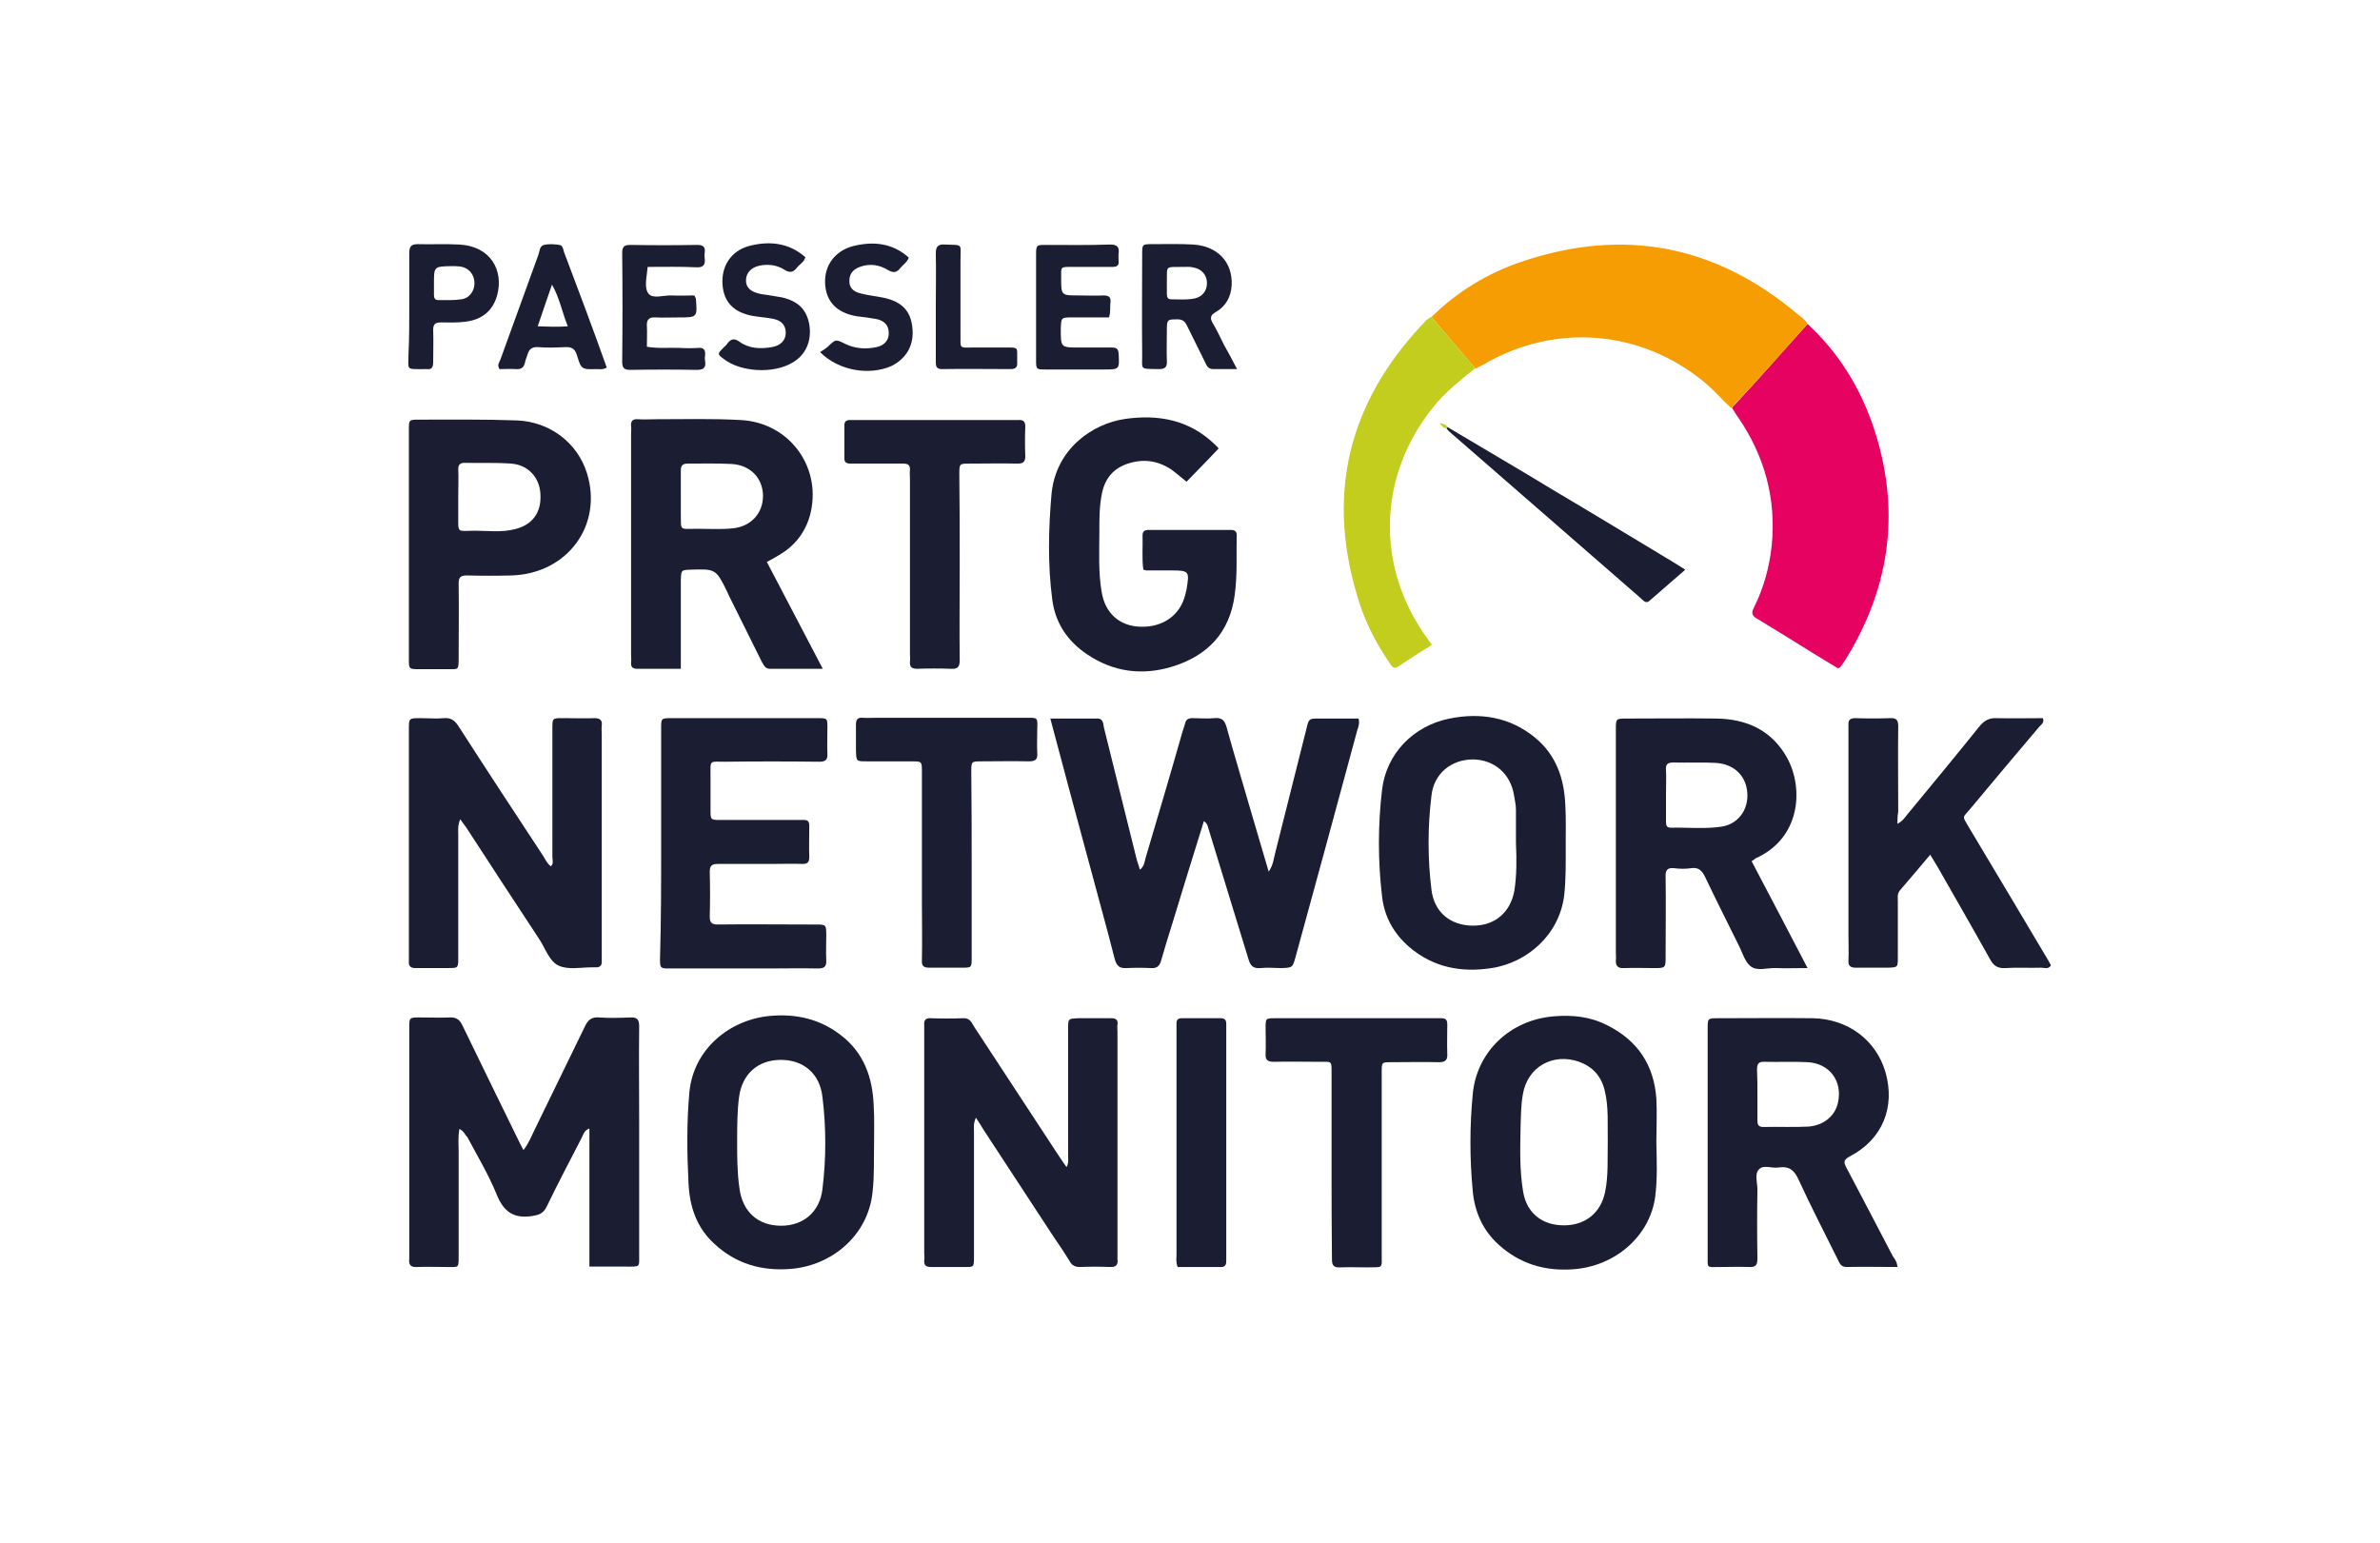 <?xml version="1.0" encoding="utf-8"?>
<!-- Generator: Adobe Illustrator 28.2.0, SVG Export Plug-In . SVG Version: 6.00 Build 0)  -->
<svg version="1.1" id="Layer_1" xmlns="http://www.w3.org/2000/svg" xmlns:xlink="http://www.w3.org/1999/xlink" x="0px" y="0px"
	 viewBox="0 0 617 400" style="enable-background:new 0 0 617 400;" xml:space="preserve">
<style type="text/css">
	.st0{fill:#1B1D33;}
	.st1{fill:#E60261;}
	.st2{fill:#F59D02;}
	.st3{fill:#C2CD1E;}
</style>
<g>
	<path class="st0" d="M312.1,212.9c-2.8,8.9-5.5,17.8-8.2,26.6c-1,3.2-2,6.4-2.9,9.6c-0.4,1.4-1.1,2-2.6,1.9c-2.1-0.1-4.3-0.1-6.4,0
		c-1.8,0.1-2.5-0.6-3-2.3c-2-7.9-4.2-15.7-6.3-23.6c-3.3-12.2-6.6-24.4-9.8-36.5c-0.2-0.6-0.3-1.3-0.6-2.3c4.3,0,8.3,0,12.2,0
		c1.6,0,1.5,1.5,1.7,2.4c1.4,5.6,2.8,11.3,4.2,16.9c1.4,5.6,2.8,11.3,4.2,16.9c0.2,0.9,0.6,1.8,0.9,3c1.2-0.9,1.2-2.1,1.5-3.1
		c3.2-10.8,6.4-21.6,9.5-32.5c0.2-0.7,0.5-1.5,0.7-2.2c0.2-1.1,0.8-1.5,1.9-1.5c1.9,0,3.8,0.2,5.7,0c2-0.2,2.7,0.6,3.2,2.4
		c1.7,6.2,3.6,12.4,5.4,18.7c1.8,6.1,3.6,12.2,5.5,18.7c1.3-1.9,1.3-3.6,1.8-5.3c2.7-10.6,5.3-21.2,8-31.8c0.6-2.6,0.7-2.6,3.3-2.6
		c3.4,0,6.9,0,10.2,0c0.3,1.2,0,2.1-0.3,2.9c-5.3,19.6-10.6,39.2-16,58.8c-0.8,2.9-0.8,2.9-3.7,3c-1.8,0-3.6-0.2-5.4,0
		c-2,0.2-2.7-0.7-3.2-2.5c-3.4-11.2-6.9-22.4-10.3-33.6C313.1,214.3,313.1,213.6,312.1,212.9z"/>
	<path class="st0" d="M119.1,292.7c-0.4,2.1-0.2,4-0.2,5.9c0,9,0,17.9,0,26.9c0,3.4,0.1,3-3.1,3c-2.6,0-5.2-0.1-7.7,0
		c-1.7,0.1-2.2-0.6-2-2.2c0-0.2,0-0.4,0-0.7c0-19.7,0-39.4,0-59.1c0-2.7,0-2.7,2.8-2.7c2.6,0,5.2,0.1,7.7,0c1.7-0.1,2.6,0.6,3.3,2.1
		c4.5,9.3,9,18.5,13.5,27.7c0.7,1.5,1.5,3,2.3,4.6c1.4-1.8,2.1-3.7,3-5.5c4.3-8.8,8.6-17.7,12.9-26.5c0.8-1.7,1.7-2.6,3.8-2.4
		c2.7,0.2,5.4,0.1,8.1,0c1.8-0.1,2.2,0.7,2.2,2.3c-0.1,8.2,0,16.3,0,24.5c0,11.5,0,23.1,0,34.6c0,3.4,0.4,3.2-3.3,3.2
		c-3.1,0-6.2,0-9.6,0c0-12.1,0-23.9,0-35.8c-1.4,0.5-1.6,1.6-2,2.4c-3.1,6-6.2,11.9-9.1,17.9c-0.9,1.8-2,2.1-3.8,2.4
		c-4.7,0.7-7.3-1.1-9.1-5.5c-2.1-5.2-5-10-7.6-14.9C120.5,294.2,120.3,293.3,119.1,292.7z"/>
	<path class="st1" d="M468.6,84c7.9,7.3,13.4,16.1,16.9,26.2c7.3,21.3,4.8,41.6-7,60.7c-0.4,0.7-0.9,1.3-1.3,1.9
		c-0.1,0.2-0.3,0.3-0.7,0.5c-4.3-2.6-8.7-5.3-13-8c-2.7-1.6-5.3-3.3-8-4.9c-1.4-0.8-1.5-1.5-0.8-2.9c2.5-5,4-10.4,4.6-16
		c1.2-12.2-1.8-23.2-8.7-33.3c-0.6-0.8-1.1-1.7-1.6-2.5C455.6,98.7,462,91.3,468.6,84z"/>
	<path class="st0" d="M119.3,212.4c-0.7,1.8-0.5,3-0.5,4.2c0,10.2,0,20.4,0,30.5c0,4.5,0.3,3.8-4,3.9c-2.3,0-4.7,0-7,0
		c-1.3,0-1.9-0.4-1.8-1.8c0-0.7,0-1.3,0-2c0-19.1,0-38.3,0-57.4c0-0.2,0-0.4,0-0.7c0-2.9,0-2.9,3-2.9c2,0,4,0.2,6,0
		c2-0.2,3,0.7,4,2.3c7.2,11.2,14.5,22.3,21.8,33.4c0.6,0.9,1,2,2,2.7c0.8-0.7,0.4-1.6,0.4-2.4c0-10.9,0-21.7,0-32.6
		c0-3.7-0.2-3.4,3.5-3.4c2.5,0,4.9,0.1,7.4,0c1.4,0,2.1,0.5,1.9,1.9c-0.1,0.8,0,1.6,0,2.3c0,18.8,0,37.6,0,56.4c0,0.8,0,1.6,0,2.3
		c0.1,1.3-0.5,1.8-1.8,1.7c-0.2,0-0.4,0-0.7,0c-2.9,0-6.1,0.7-8.6-0.4c-2.5-1.1-3.5-4.5-5.1-6.9c-6.2-9.4-12.4-18.9-18.5-28.3
		C120.9,214.5,120.2,213.7,119.3,212.4z"/>
	<path class="st0" d="M253,289.8c-0.7,1.5-0.5,2.6-0.5,3.7c0,10.7,0,21.5,0,32.2c0,3,0,2.8-2.7,2.8c-2.8,0-5.6,0-8.4,0
		c-1.2,0-1.9-0.3-1.8-1.7c0.1-0.7,0-1.3,0-2c0-19,0-38,0-57c0-0.7,0-1.3,0-2c-0.1-1.2,0.3-1.9,1.7-1.8c2.8,0.1,5.6,0.1,8.4,0
		c1.8-0.1,2.2,1.2,2.9,2.3c7.3,11.1,14.6,22.3,21.9,33.4c0.6,0.9,1.2,1.8,2,2.9c0.6-1.1,0.4-2,0.4-2.9c0-11,0-21.9,0-32.9
		c0-2.7,0-2.7,2.7-2.8c2.8,0,5.6,0,8.4,0c1.3,0,1.9,0.4,1.7,1.7c-0.1,0.6,0,1.1,0,1.7c0,19.2,0,38.5,0,57.7c0,0.4,0,0.9,0,1.3
		c0.2,1.5-0.3,2.2-2,2.1c-2.6-0.1-5.1-0.1-7.7,0c-1.3,0-2.1-0.4-2.7-1.5c-1.4-2.3-2.9-4.5-4.4-6.7c-6-9.2-12-18.3-18-27.5
		C254.4,291.9,253.8,291,253,289.8z"/>
	<path class="st2" d="M468.6,84c-6.6,7.3-13,14.7-19.8,21.8c-2.3-2.1-4.3-4.5-6.7-6.5c-16.5-13.8-38.9-15.7-57.5-4.8
		c-0.7,0.4-1.4,0.7-2.1,1.1c-3.8-4.5-7.6-8.9-11.4-13.4c6.7-6.6,14.6-11.4,23.5-14.4c26.5-8.9,50.4-4.2,71.7,13.9
		C467.1,82.3,468.1,83,468.6,84z"/>
	<path class="st0" d="M454.1,223.3c4.8,9.1,9.5,18.1,14.5,27.7c-3.1,0-5.7,0.1-8.3,0c-2.2-0.1-4.8,0.9-6.5-0.5
		c-1.5-1.2-2.1-3.6-3.1-5.5c-2.9-5.9-5.9-11.8-8.7-17.7c-0.8-1.6-1.7-2.5-3.6-2.2c-1.4,0.2-2.9,0.2-4.4,0c-1.8-0.2-2.3,0.6-2.2,2.3
		c0.1,6.8,0,13.6,0,20.5c0,3.1,0,3.1-3.1,3.1c-2.6,0-5.1-0.1-7.7,0c-1.6,0.1-2.2-0.6-2.1-2.1c0.1-0.7,0-1.3,0-2
		c0-18.9,0-37.8,0-56.7c0-0.3,0-0.7,0-1c0-2.9,0-2.9,2.9-2.9c7.7,0,15.4-0.1,23.1,0c7.9,0.1,14.4,3,18.4,10.2
		c4.3,7.8,3.6,20.9-8.3,26.1C455,222.7,454.7,222.9,454.1,223.3z M431.9,206C431.9,206,431.9,206,431.9,206c0,2.3,0,4.7,0,7
		c0,0.9,0.1,1.6,1.2,1.6c4.5-0.1,9,0.4,13.4-0.3c3.9-0.7,6.4-3.9,6.5-7.8c0.1-4.9-3.1-8.4-8.2-8.7c-3.7-0.2-7.4,0-11.1-0.1
		c-1.6,0-1.9,0.7-1.8,2C432,201.7,431.9,203.8,431.9,206z"/>
	<path class="st0" d="M198.8,145.7c4.8,9.1,9.5,18.2,14.5,27.7c-4.9,0-9.3,0-13.7,0c-1.3,0-1.6-1-2.1-1.8
		c-2.8-5.7-5.7-11.4-8.5-17.1c-0.1-0.3-0.3-0.6-0.4-0.9c-3-6.1-3-6.1-9.6-5.9c-2.4,0.1-2.4,0.1-2.5,2.7c0,6.5,0,13,0,19.5
		c0,1.1,0,2.2,0,3.5c-3.9,0-7.6,0-11.3,0c-1.1,0-1.7-0.4-1.6-1.6c0.1-0.7,0-1.3,0-2c0-19.1,0-38.2,0-57.4c0-0.7,0.1-1.3,0-2
		c-0.1-1.4,0.6-1.8,1.8-1.7c1.6,0.1,3.1,0,4.7,0c7.3,0,14.5-0.2,21.8,0.2c13,0.6,21.5,12.7,18,25c-1.3,4.4-4,7.7-7.9,10
		C201,144.5,200.1,145,198.8,145.7z M176.5,128.2c0,1.6,0,3.1,0,4.7c0.1,4.9-0.6,4.2,4.3,4.2c3,0,6,0.2,9-0.1c4.9-0.4,8.1-4,8-8.6
		c-0.1-4.5-3.3-7.8-8.1-8.1c-3.8-0.2-7.6-0.1-11.4-0.1c-1.2,0-1.8,0.4-1.8,1.7C176.5,123.9,176.5,126,176.5,128.2z"/>
	<path class="st0" d="M491.9,328.5c-4.5,0-8.9-0.1-13.2,0c-1.5,0-1.8-1-2.3-2c-3.4-6.9-7-13.8-10.2-20.8c-1.1-2.4-2.5-3.4-5.1-3
		c-1.7,0.3-4-0.8-5.1,0.5c-1.2,1.2-0.4,3.4-0.4,5.2c-0.1,5.9-0.1,11.9,0,17.8c0,1.7-0.3,2.4-2.2,2.3c-2.5-0.1-4.9,0-7.4,0
		c-3.7,0-3.3,0.5-3.3-3.1c0-7.6,0-15.2,0-22.8c0-12,0-23.9,0-35.9c0-2.7,0-2.7,2.8-2.7c8.2,0,16.3-0.1,24.5,0
		c9.1,0.2,16.4,5.7,18.8,14c2.6,9.1-0.8,17.4-9.2,21.8c-1.7,0.9-1.7,1.5-0.9,3c4,7.6,8,15.2,12,22.9
		C491.2,326.4,491.8,327.2,491.9,328.5z M455.6,283.5c0,2.3,0,4.7,0,7c0,1,0.2,1.7,1.5,1.7c3.9-0.1,7.8,0.1,11.7-0.1
		c4-0.3,7-2.8,7.7-6.3c1.2-5.5-2.2-10.1-7.9-10.4c-3.7-0.2-7.4,0-11.1-0.1c-1.8-0.1-2,0.7-2,2.2
		C455.6,279.4,455.6,281.4,455.6,283.5z"/>
	<path class="st0" d="M491.9,213.6c1.5-0.8,2-1.8,2.7-2.6c6.2-7.5,12.4-15,18.5-22.6c1.2-1.5,2.5-2.3,4.5-2.2c4,0.1,8,0,12,0
		c0.5,1.2-0.5,1.7-1,2.3c-6,7.1-12,14.2-17.9,21.3c-1.9,2.3-2.1,1.6-0.4,4.5c6.7,11.2,13.4,22.4,20.1,33.7c0.5,0.8,0.9,1.5,1.3,2.3
		c-0.7,1.1-1.7,0.6-2.5,0.6c-3.1,0.1-6.3-0.1-9.4,0.1c-1.9,0.1-3-0.6-3.9-2.3c-4.4-7.9-8.9-15.7-13.4-23.6c-0.6-1.1-1.3-2.1-2.1-3.5
		c-2.7,3.2-5.3,6.3-7.9,9.3c-0.7,0.9-0.5,1.9-0.5,2.9c0,4.8,0,9.6,0,14.4c0,2.6,0,2.6-2.5,2.7c-2.8,0-5.6,0-8.4,0
		c-1.4,0-2-0.5-1.9-1.9c0.1-2.2,0-4.5,0-6.7c0-17.3,0-34.7,0-52c0-0.8,0-1.6,0-2.3c-0.1-1.3,0.4-1.8,1.8-1.8c3,0.1,6,0.1,9.1,0
		c1.7-0.1,2,0.7,2,2.2c-0.1,7.4,0,14.8,0,22.1C491.9,211.5,491.9,212.3,491.9,213.6z"/>
	<path class="st0" d="M429.4,296.2c0.1,4.7,0.3,9.4-0.3,14.1c-1.4,10.3-10.5,18.1-21.4,18.8c-7.2,0.5-13.7-1.4-19.2-6.4
		c-4.1-3.7-6.2-8.5-6.7-13.9c-0.8-8.4-0.8-16.8,0-25.1c1-11,9.7-19.3,21.1-20.2c4.8-0.4,9.4,0.1,13.7,2.3
		c7.9,3.9,12.2,10.3,12.8,19.1C429.6,288.5,429.4,292.4,429.4,296.2z M416.8,296.1c-0.1-4.5,0.3-9-0.8-13.4
		c-0.9-3.7-3.1-6.1-6.6-7.4c-6.8-2.4-13.4,1.3-14.6,8.4c-0.5,2.7-0.5,5.6-0.6,8.4c-0.1,5.7-0.3,11.4,0.7,17.1
		c1,5.5,5.1,8.6,10.8,8.5c5.4-0.1,9.3-3.3,10.4-8.6C417,304.8,416.7,300.4,416.8,296.1z"/>
	<path class="st0" d="M171.4,218.7c0-10,0-19.9,0-29.9c0-2.5,0-2.6,2.6-2.6c12.6,0,25.3,0,37.9,0c2.6,0,2.6,0,2.6,2.5
		c0,2.2-0.1,4.5,0,6.7c0.1,1.6-0.5,2.1-2.1,2.1c-8.2-0.1-16.3-0.1-24.5,0c-4.1,0-3.7-0.6-3.7,3.8c0,2.9,0,5.8,0,8.7
		c0,2.5,0,2.6,2.5,2.6c6.5,0,13,0,19.5,0c0.8,0,1.6,0,2.3,0c1,0,1.3,0.5,1.3,1.5c0,2.7-0.1,5.4,0,8.1c0,1.3-0.4,1.8-1.7,1.8
		c-2.7-0.1-5.4,0-8.1,0c-4.6,0-9.2,0-13.8,0c-1.5,0-2.2,0.3-2.2,2c0.1,3.9,0.1,7.8,0,11.7c0,1.7,0.7,2,2.2,2c7.7-0.1,15.4,0,23.1,0
		c0.7,0,1.3,0,2,0c2.9,0,2.9,0,2.9,2.9c0,2.1-0.1,4.3,0,6.4c0.1,1.7-0.6,2.1-2.2,2.1c-4.2-0.1-8.5,0-12.7,0c-8.6,0-17.2,0-25.8,0
		c-2.3,0-2.4-0.1-2.4-2.4C171.4,238.6,171.4,228.7,171.4,218.7z"/>
	<path class="st0" d="M405.9,218.8c0,4.5,0.1,8.9-0.4,13.4c-1.3,10.3-9.7,17.4-18.8,18.8c-7.8,1.2-15.1-0.1-21.4-5.5
		c-4-3.5-6.4-7.8-7-13c-1.1-9.3-1.1-18.5,0-27.8c1.1-9.2,8-16.5,17.5-18.4c8-1.6,15.6-0.4,22.1,4.9c5.5,4.5,7.6,10.6,7.9,17.5
		C406,212.1,405.9,215.5,405.9,218.8z M393,218.6c0-2.9,0-5.8,0-8.7c0-1.2-0.3-2.4-0.5-3.7c-0.9-5.6-5.1-9.2-10.6-9.3
		c-5.7,0-10.2,3.7-10.8,9.4c-1,8.1-1,16.3,0,24.4c0.7,5.8,4.9,9.3,10.8,9.3c5.7,0,9.7-3.5,10.7-9.1
		C393.2,226.9,393.2,222.8,393,218.6z"/>
	<path class="st0" d="M226.6,296.4c-0.1,4.2,0.1,8.5-0.4,12.7c-1.1,11-10.3,19-21.2,19.9c-7.5,0.6-14.2-1.3-19.8-6.5
		c-4.6-4.2-6.4-9.6-6.7-15.6c-0.4-7.8-0.5-15.6,0.2-23.5c1-11.5,10.6-19.1,21-20c6.7-0.6,12.9,0.8,18.3,5c6,4.6,8.2,11,8.5,18.2
		C226.7,289.9,226.6,293.1,226.6,296.4z M191.1,296c0,4,0,8,0.6,12.1c0.8,6.1,4.8,9.7,10.8,9.7c5.8,0,10-3.6,10.7-9.4
		c1-8,1-16.1,0-24.1c-0.7-6-5-9.6-11-9.5c-5.8,0.1-9.8,3.7-10.6,9.6C191.1,288.2,191.1,292.1,191.1,296z"/>
	<path class="st0" d="M315.9,116.3c-2.8,3-5.6,5.8-8.3,8.6c-1.4-1.1-2.6-2.2-4-3.2c-3.5-2.3-7.2-2.8-11.2-1.5
		c-3.7,1.2-5.9,3.8-6.7,7.6c-0.7,3.3-0.7,6.7-0.7,10c0,5.2-0.3,10.5,0.6,15.7c0.9,5.5,4.6,8.8,10,9c5.9,0.2,10.4-3,11.7-8.4
		c0.1-0.4,0.2-0.9,0.3-1.3c0.8-4.7,0.7-4.9-4-4.9c-2.1,0-4.2,0-6.4,0c-0.2,0-0.4-0.1-0.8-0.2c-0.4-2.9-0.1-5.9-0.2-8.9
		c0-1,0.5-1.4,1.5-1.4c7.2,0,14.3,0,21.5,0c1.2,0,1.5,0.7,1.4,1.7c-0.1,5,0.2,10-0.5,15.1c-1.3,9.9-7.1,15.9-16.4,18.7
		c-7.7,2.3-15.1,1.3-21.8-3.2c-5.1-3.4-8.3-8.1-9.1-14.2c-1.2-9.1-1-18.3-0.2-27.4c1.1-11.7,10.6-18.3,19.2-19.5
		c8.6-1.2,16.5,0.3,23,6.5c0.2,0.2,0.5,0.5,0.7,0.7C315.7,115.9,315.8,116.1,315.9,116.3z"/>
	<path class="st0" d="M106,141.1c0-9.8,0-19.7,0-29.5c0-2.8,0-2.8,2.7-2.8c8.4,0,16.8-0.1,25.2,0.2c8.7,0.3,15.9,5.9,18.3,13.8
		c4.1,13.4-5.1,25.9-19.5,26.4c-3.9,0.1-7.8,0.1-11.7,0c-1.7,0-2.1,0.6-2.1,2.1c0.1,6.5,0,13,0,19.5c0,3-0.1,2.7-2.8,2.7
		c-2.6,0-5.1,0-7.7,0c-2.3,0-2.4-0.1-2.4-2.4c0-8.7,0-17.5,0-26.2C106,143.5,106,142.3,106,141.1z M118.8,128.7
		C118.8,128.7,118.8,128.7,118.8,128.7c0,1.6,0,3.1,0,4.7c0,5.1-0.4,4.2,4.3,4.2c3.5,0,6.9,0.5,10.4-0.4c4.5-1.1,6.9-4.3,6.6-9.1
		c-0.2-4.3-3.2-7.6-7.6-7.9c-4-0.3-8-0.1-12.1-0.2c-1.1,0-1.6,0.5-1.6,1.6C118.9,124,118.8,126.4,118.8,128.7z"/>
	<path class="st0" d="M251.9,224.2c0,8,0,16.1,0,24.1c0,2.6,0,2.6-2.6,2.6c-2.8,0-5.6,0-8.4,0c-1.5,0-2-0.5-1.9-2
		c0.1-5,0-10.1,0-15.1c0-10.8,0-21.7,0-32.5c0-4.5,0.3-3.8-4-3.9c-3.5,0-6.9,0-10.4,0c-2.6,0-2.6,0-2.7-2.8c0-2.2,0-4.5,0-6.7
		c0-1.3,0.4-1.9,1.7-1.8c1.2,0.1,2.5,0,3.7,0c12.9,0,25.7,0,38.6,0c3.2,0,3.1-0.2,3,3.1c0,2-0.1,4,0,6c0.2,1.9-0.7,2.2-2.3,2.2
		c-4-0.1-8,0-12.1,0c-2.7,0-2.7,0-2.7,2.8C251.9,208.3,251.9,216.3,251.9,224.2z"/>
	<path class="st0" d="M345.2,301.6c0-7.7,0-15.4,0-23.1c0-3.6,0.2-3.2-3.3-3.2c-3.9,0-7.8-0.1-11.7,0c-1.6,0-2.2-0.5-2.1-2.1
		c0.1-2.2,0-4.5,0-6.7c0-2.5,0-2.5,2.6-2.5c12.1,0,24.1,0,36.2,0c2.2,0,4.5,0,6.7,0c1.2,0,1.6,0.4,1.6,1.6c0,2.6-0.1,5.1,0,7.7
		c0.1,1.6-0.6,2.1-2.1,2.1c-4.1-0.1-8.3,0-12.4,0c-2.5,0-2.5,0-2.5,2.6c0,15.6,0,31.3,0,46.9c0,4.2,0.5,3.6-3.8,3.7
		c-2.3,0-4.7-0.1-7,0c-1.7,0.1-2.1-0.6-2.1-2.1C345.2,318.1,345.2,309.8,345.2,301.6z"/>
	<path class="st3" d="M371,82.1c3.8,4.5,7.6,8.9,11.4,13.4c-3.8,3.1-7.7,6.1-10.8,10c-14.4,17.8-15.1,41.4-1.6,60
		c0.3,0.4,0.6,0.9,1.2,1.7c-3,1.9-5.9,3.7-8.7,5.6c-1.3,0.9-1.8-0.2-2.3-1c-3.2-4.6-5.8-9.6-7.6-14.9c-9.2-28-3.4-52.6,17.1-73.8
		C370.1,82.7,370.6,82.5,371,82.1z"/>
	<path class="st0" d="M248.8,147c0,8.1-0.1,16.1,0,24.2c0,1.8-0.6,2.3-2.3,2.2c-2.9-0.1-5.8-0.1-8.7,0c-1.5,0-2-0.5-1.9-1.9
		c0.1-0.7,0-1.3,0-2c0-15.1,0-30.2,0-45.3c0-0.8-0.1-1.6,0-2.3c0.1-1.4-0.6-1.7-1.8-1.7c-3.8,0-7.6,0-11.4,0c-0.8,0-1.6,0-2.3,0
		c-0.9,0-1.5-0.3-1.5-1.3c0-2.9,0-5.8,0-8.7c0-0.8,0.4-1.2,1.2-1.3c0.8,0,1.6,0,2.3,0c13.3,0,26.6,0,39.9,0c0.6,0,1.1,0,1.7,0
		c1.3-0.1,1.8,0.4,1.8,1.7c-0.1,2.6-0.1,5.1,0,7.7c0,1.5-0.6,1.9-2,1.9c-4.1-0.1-8.3,0-12.4,0c-2.7,0-2.7,0-2.7,2.8
		C248.8,130.9,248.8,138.9,248.8,147z"/>
	<path class="st0" d="M305.3,328.5c-0.5-1.2-0.3-2.3-0.3-3.2c0-19.3,0-38.6,0-58c0-0.7,0-1.3,0-2c0-1,0.5-1.3,1.4-1.3
		c3.4,0,6.7,0,10.1,0c1,0,1.4,0.5,1.4,1.4c0,0.7,0,1.3,0,2c0,19.2,0,38.4,0,57.6c0,0.7,0,1.3,0,2c0,0.9-0.3,1.5-1.3,1.5
		C312.8,328.5,309,328.5,305.3,328.5z"/>
	<path class="st0" d="M320.7,95.7c-2.4,0-4.3,0-6.2,0c-1.3,0-1.7-0.9-2.1-1.8c-1.5-3.1-3.1-6.2-4.6-9.3c-0.5-1.1-1.1-1.8-2.5-1.8
		c-2.6,0-2.8,0-2.8,2.7c0,2.7-0.1,5.4,0,8c0.1,1.5-0.3,2.2-2,2.2c-5.4-0.1-4.3,0.3-4.4-4.2c-0.1-8.5,0-17,0-25.5
		c0-2.7,0-2.7,2.8-2.7c3.5,0,6.9-0.1,10.4,0.1c6.4,0.4,10.3,4.6,10,10.6c-0.2,3-1.5,5.4-4.1,6.9c-1.4,0.8-1.6,1.5-0.8,2.9
		c1.1,1.8,2,3.8,2.9,5.6C318.4,91.3,319.4,93.2,320.7,95.7z M307.2,69.2c-5.4,0.1-4.6-0.6-4.7,4.1c0,1,0,2,0,3
		c0,0.8,0.3,1.3,1.1,1.3c2,0,4,0.2,6-0.2c2.1-0.4,3.3-2,3.3-4c0-2-1.3-3.6-3.3-4C308.6,69.1,307.6,69.2,307.2,69.2z"/>
	<path class="st0" d="M375.2,110.7c9.2,5.5,18.5,10.9,27.7,16.5c10.3,6.1,20.5,12.3,30.8,18.5c1,0.6,1.9,1.2,3.2,2
		c-3.2,2.8-6.2,5.4-9.2,8c-0.6,0.6-1.2,0.5-1.8-0.1c-0.3-0.3-0.7-0.6-1-0.9c-16.2-14.1-32.4-28.2-48.6-42.3c-0.5-0.4-1-0.9-1.4-1.4
		C375,111.1,375.2,111.1,375.2,110.7z"/>
	<path class="st0" d="M287.5,82.3c-3.1,0-6.3,0-9.6,0c-2.8,0-2.8,0-2.9,3c0,4.8,0,4.8,4.7,4.8c2.8,0,5.6,0,8.4,0
		c1.2,0,1.8,0.2,1.9,1.6c0.2,4,0.3,4.1-3.8,4.1c-5,0-10.1,0-15.1,0c-2.4,0-2.5,0-2.5-2.3c0-9.2,0-18.3,0-27.5c0-2.4,0.1-2.5,2.4-2.5
		c5.6,0,11.2,0.1,16.8-0.1c1.8,0,2.4,0.6,2.2,2.3c-0.1,0.7,0,1.3,0,2c0.1,1.2-0.5,1.5-1.6,1.5c-3.5,0-6.9,0-10.4,0
		c-3.2,0-2.9-0.1-2.9,2.9c0,4.5,0,4.5,4.6,4.5c2.1,0,4.3,0.1,6.4,0c1.3,0,1.9,0.4,1.8,1.7C287.7,79.5,288,80.8,287.5,82.3z"/>
	<path class="st0" d="M167.9,69.2c-0.2,2.6-1,5.3,0.2,6.9c1.1,1.5,4,0.4,6,0.5c2,0.1,4,0,5.9,0c0.2,0.4,0.3,0.6,0.4,0.8
		c0.4,4.9,0.4,4.9-4.5,4.9c-2,0-4,0.1-6,0c-1.5-0.1-2.3,0.5-2.2,2.1c0.1,1.8,0,3.6,0,5.5c2.9,0.5,5.7,0.2,8.4,0.3
		c1.7,0.1,3.4,0.1,5,0c1.3-0.1,1.8,0.5,1.7,1.8c-0.1,0.6-0.1,1.1,0,1.7c0.3,1.9-0.7,2.2-2.3,2.2c-5.7-0.1-11.4-0.1-17.1,0
		c-1.6,0-2.1-0.5-2.1-2.1c0.1-9.4,0.1-18.8,0-28.2c0-1.6,0.5-2.1,2.1-2.1c5.8,0.1,11.6,0.1,17.4,0c1.4,0,2.1,0.5,1.9,1.9
		c-0.1,0.6-0.1,1.1,0,1.7c0.2,1.8-0.6,2.3-2.3,2.2C176.5,69.1,172.3,69.2,167.9,69.2z"/>
	<path class="st0" d="M106.1,79.5c0-4.6,0-9.2,0-13.8c0-1.7,0.4-2.4,2.2-2.4c3.6,0.1,7.2-0.1,10.7,0.1c8.2,0.4,11.6,6.7,9.9,13.1
		c-1.1,4.1-4,6.4-8.2,6.9c-2.1,0.3-4.2,0.2-6.4,0.2c-1.4,0-2,0.4-2,1.9c0.1,2.8,0,5.6,0,8.4c0,1.2-0.3,2-1.7,1.8c-0.2,0-0.4,0-0.7,0
		c-4.8,0-4,0.3-4-3.8C106.1,87.7,106.1,83.6,106.1,79.5z M112.5,73.5c0,1,0,2,0,3c0,0.7,0.2,1.3,1.1,1.3c2,0,4,0.1,6-0.2
		c2.2-0.3,3.5-2.3,3.4-4.4c-0.1-2.1-1.5-3.8-3.7-4.1c-0.8-0.1-1.6-0.1-2.3-0.1C112.5,69.1,112.5,69.1,112.5,73.5z"/>
	<path class="st0" d="M157.3,95.3c-1,0.6-1.8,0.4-2.6,0.4c-3.9,0.1-4,0.1-5.1-3.5c-0.5-1.7-1.3-2.3-3.1-2.2c-2.3,0.1-4.7,0.2-7,0
		c-1.7-0.1-2.4,0.6-2.8,2.1c-0.2,0.6-0.5,1.3-0.6,1.9c-0.3,1.4-1.1,1.8-2.4,1.7c-1.4-0.1-2.9,0-4.2,0c-0.7-1-0.1-1.7,0.2-2.4
		c3.3-9.1,6.6-18.2,9.9-27.3c0.3-0.9,0.3-2.2,1.4-2.5c1.3-0.3,2.7-0.2,4,0c0.9,0.1,1,1.1,1.2,1.8C150,75.3,153.7,85.2,157.3,95.3z
		 M139.4,84.6c2.7,0.1,5.1,0.2,7.8,0c-1.5-3.7-2.1-7.3-4.1-10.8C141.8,77.5,140.7,80.8,139.4,84.6z"/>
	<path class="st0" d="M212.6,91.3c0.9-0.6,1.6-1,2.1-1.5c1.9-1.8,1.9-1.9,4.3-0.7c2.6,1.3,5.4,1.5,8.2,0.9c2.1-0.4,3.3-1.9,3.2-3.7
		c0-1.9-1.1-3.2-3.3-3.6c-1.6-0.3-3.3-0.5-5-0.7c-5.2-0.9-8-3.8-8.2-8.6c-0.2-4.6,2.6-8.4,7.3-9.6c5.2-1.3,10.2-0.8,14.4,3
		c-0.5,1.3-1.5,1.8-2.2,2.7c-1,1.3-1.9,1.3-3.4,0.4c-2-1.2-4.4-1.6-6.8-0.8c-1.9,0.6-3,1.8-3,3.6c-0.1,1.7,0.8,2.9,3,3.4
		c1.9,0.5,4,0.7,5.9,1.1c4.6,1,6.9,3.3,7.4,7.5c0.6,4.6-1.4,8.2-5.4,10.2C225.4,97.4,217.5,96.2,212.6,91.3z"/>
	<path class="st0" d="M208.8,66.7c-0.4,1.3-1.5,1.8-2.2,2.7c-1,1.3-1.9,1.4-3.3,0.5c-1.9-1.2-4.2-1.5-6.5-1
		c-2.1,0.5-3.3,1.8-3.4,3.6c-0.1,1.8,0.9,3,3.3,3.6c1,0.3,2,0.3,3,0.5c1,0.2,2,0.3,3,0.5c4.3,1,6.4,3.2,7.1,7c0.7,4.3-0.9,8-4.5,10
		c-4.8,2.8-13.1,2.4-17.5-0.9c-1.9-1.4-1.9-1.4-0.1-3.2c0.3-0.3,0.7-0.6,0.9-1c0.9-1.1,1.7-1.4,3.1-0.4c2.5,1.8,5.4,1.9,8.4,1.4
		c2.3-0.4,3.6-1.8,3.6-3.7c0-2-1.1-3.3-3.6-3.7c-1.6-0.3-3.3-0.4-5-0.7c-4.9-0.9-7.5-3.6-7.8-8.2c-0.3-4.7,2.2-8.6,6.8-9.9
		C199.4,62.4,204.5,62.9,208.8,66.7z"/>
	<path class="st0" d="M242.6,79.4c0-4.6,0.1-9.2,0-13.7c0-1.7,0.5-2.4,2.3-2.3c4.9,0.2,4.1-0.4,4.1,4.1c0,6.6,0,13.2,0,19.8
		c0,2.9-0.3,2.9,3,2.8c3,0,6,0,9.1,0c2.9,0,2.6,0,2.6,2.8c0,0.3,0,0.7,0,1c0.1,1.2-0.3,1.8-1.7,1.8c-5.9,0-11.8-0.1-17.8,0
		c-1.5,0-1.6-0.8-1.6-1.9C242.6,89,242.6,84.2,242.6,79.4z"/>
	<path class="st3" d="M375.2,110.7c0,0.4-0.2,0.4-0.4,0.3c-0.7,0-0.8-0.6-1.7-1.3C374.2,109.9,374.8,110,375.2,110.7z"/>
</g>
</svg>
